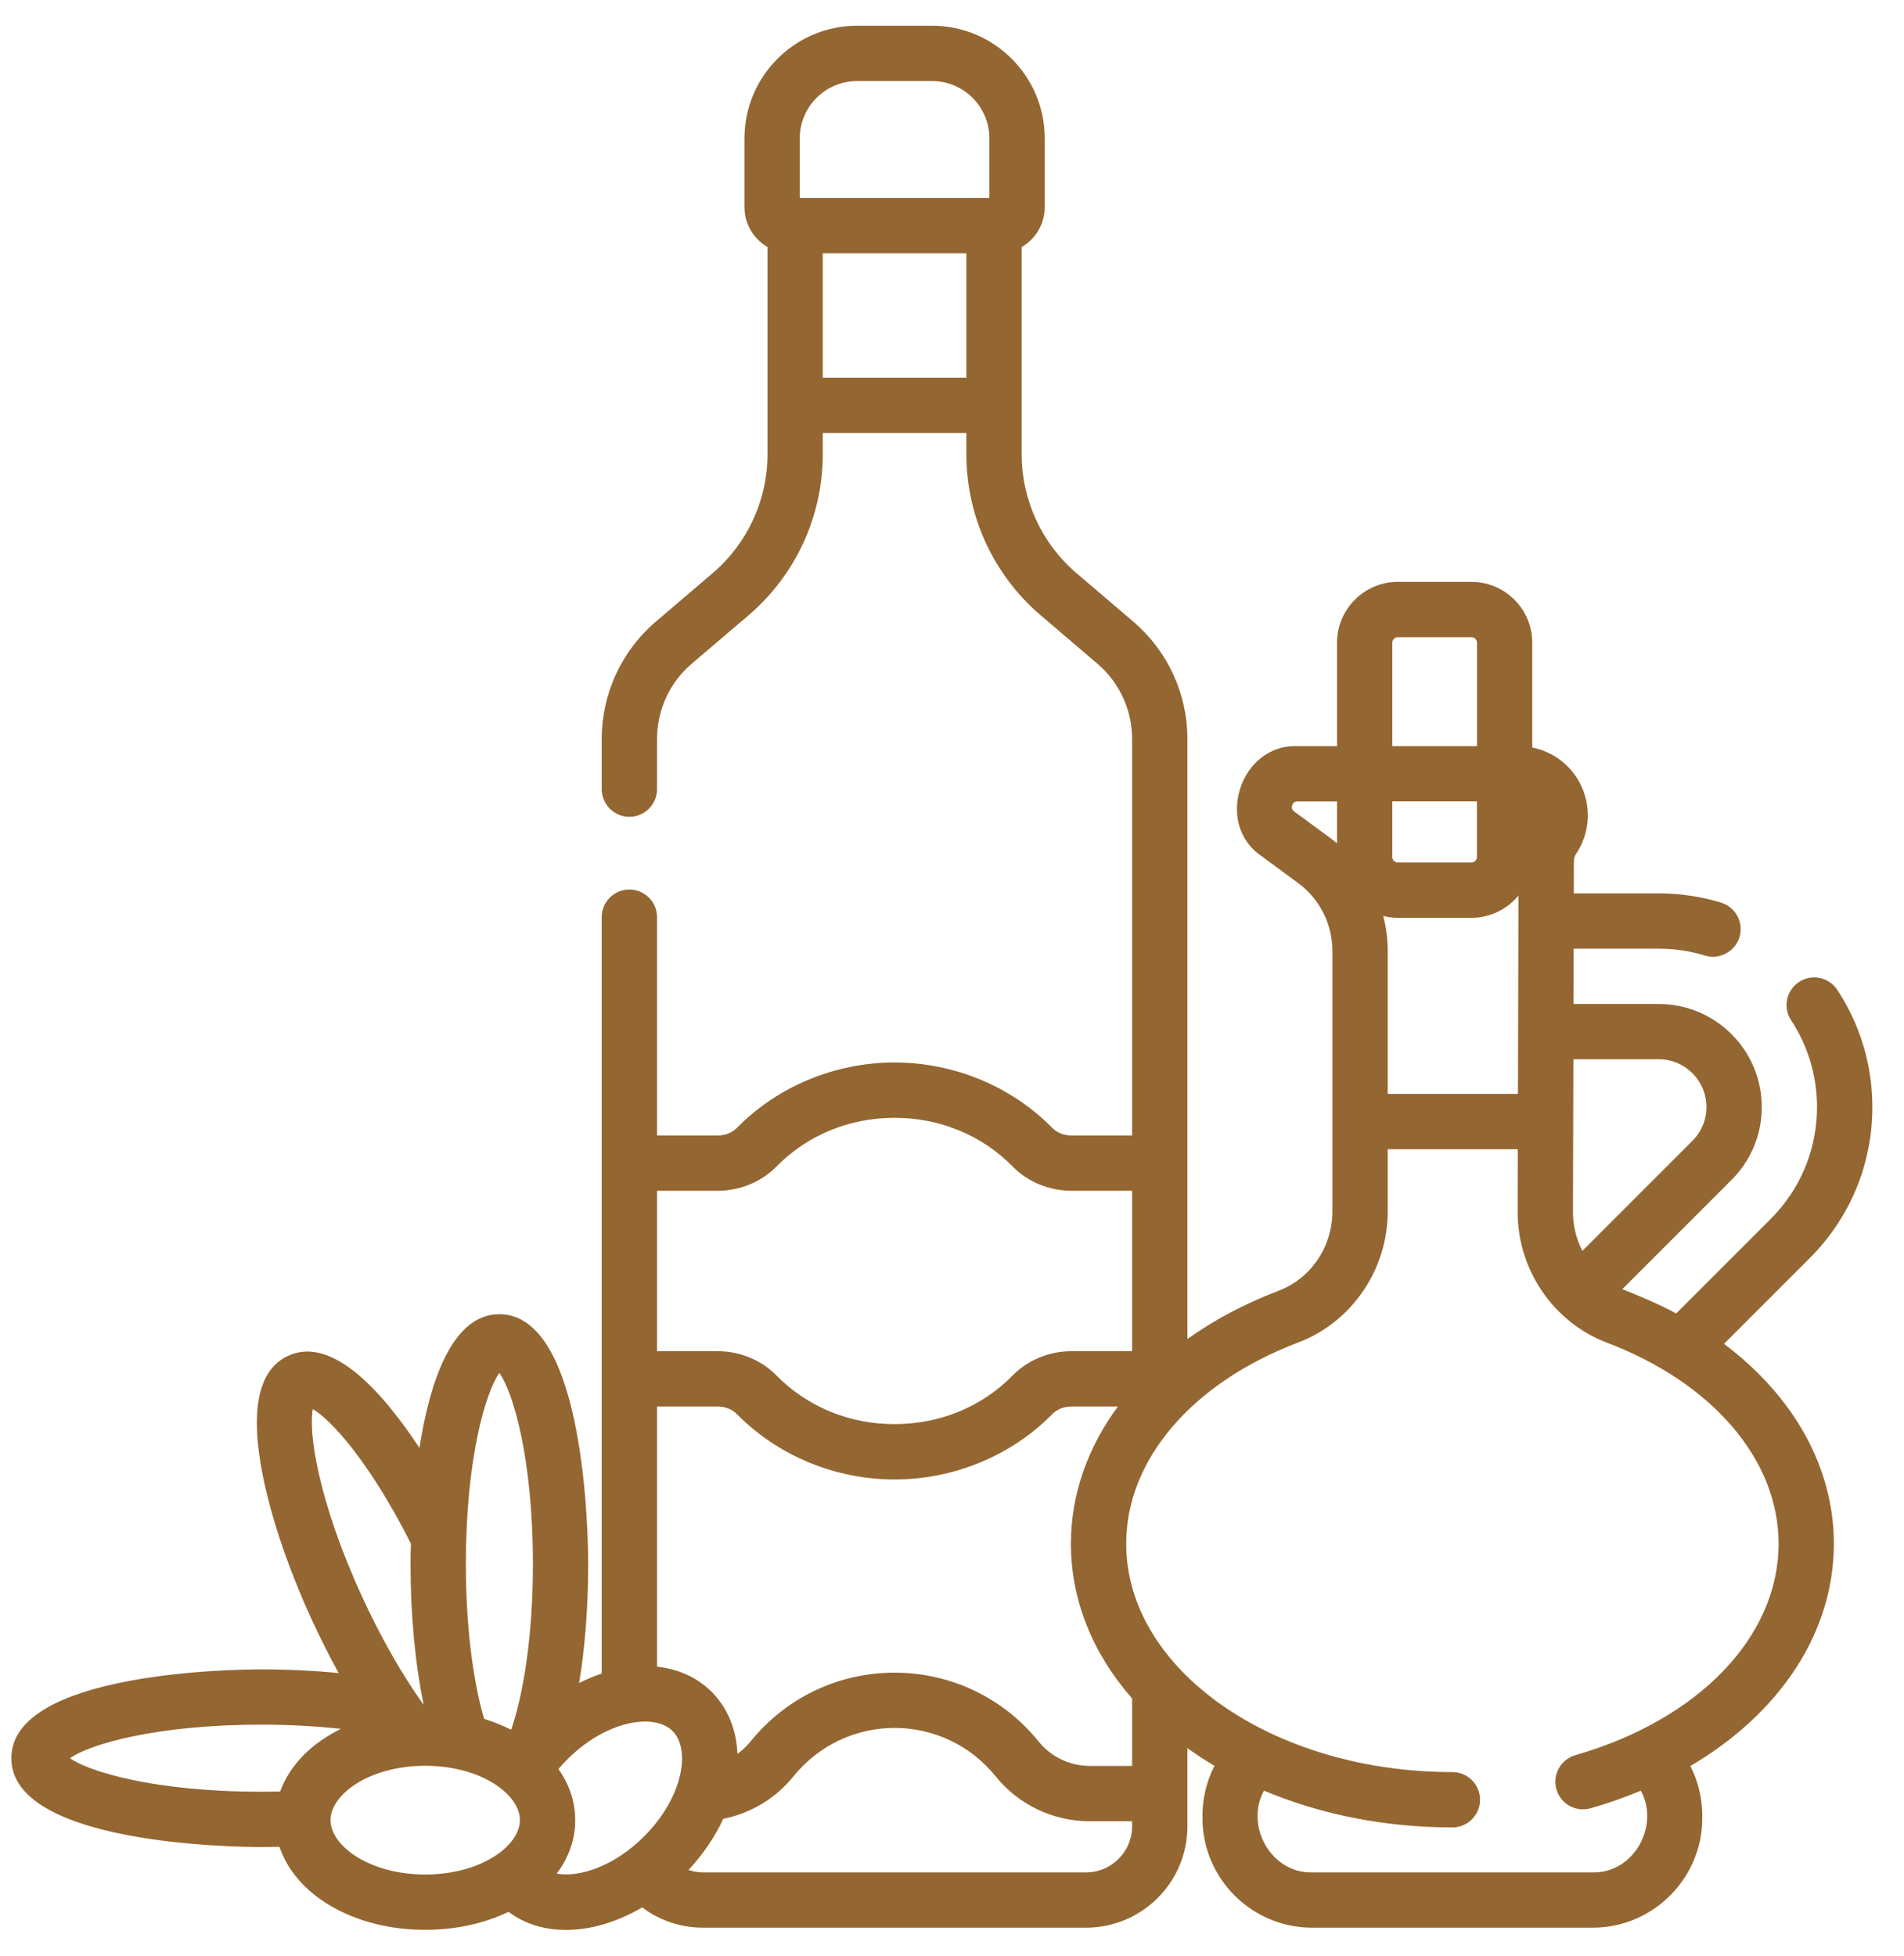 <svg width="37" height="38" viewBox="0 0 37 38" fill="none" xmlns="http://www.w3.org/2000/svg">
<path d="M33.502 26.112L35.169 24.445C35.953 23.661 36.385 22.619 36.385 21.51C36.385 20.698 36.15 19.911 35.704 19.234C35.541 18.986 35.208 18.917 34.96 19.08C34.712 19.243 34.643 19.576 34.806 19.824C35.136 20.326 35.31 20.909 35.31 21.51C35.31 22.331 34.99 23.104 34.409 23.685L32.572 25.522C32.247 25.344 31.887 25.193 31.526 25.049L33.65 22.925C34.028 22.547 34.236 22.044 34.236 21.51C34.236 20.406 33.338 19.508 32.234 19.508H30.577L30.58 18.433H32.234C32.54 18.433 32.842 18.478 33.131 18.567C33.407 18.653 33.716 18.496 33.802 18.21C33.889 17.926 33.729 17.626 33.446 17.539C33.054 17.419 32.647 17.359 32.234 17.359H30.583L30.585 16.737C30.585 16.684 30.599 16.634 30.625 16.596C30.904 16.183 30.932 15.652 30.699 15.212C30.507 14.851 30.167 14.603 29.776 14.524V12.489C29.776 11.837 29.246 11.306 28.594 11.306H27.163C26.512 11.306 25.982 11.837 25.982 12.489V14.498H25.214C24.103 14.454 23.593 16.01 24.513 16.633L25.227 17.159C25.644 17.465 25.892 17.956 25.892 18.473V23.542C25.892 24.226 25.472 24.844 24.846 25.081C24.185 25.332 23.592 25.649 23.075 26.018V14.36C23.075 13.48 22.691 12.648 22.021 12.077L20.923 11.14C20.243 10.561 19.854 9.717 19.854 8.824V4.8C20.121 4.645 20.302 4.356 20.302 4.025V2.688C20.302 1.482 19.32 0.5 18.113 0.5H16.655C15.449 0.5 14.467 1.482 14.467 2.688V4.025C14.467 4.356 14.648 4.645 14.915 4.8V8.824C14.915 9.717 14.525 10.561 13.845 11.14L12.747 12.077C12.077 12.648 11.693 13.48 11.693 14.36V15.333C11.693 15.63 11.934 15.871 12.231 15.871C12.527 15.871 12.768 15.63 12.768 15.333V14.36C12.768 13.795 13.014 13.261 13.444 12.895L14.543 11.958C15.462 11.174 15.989 10.032 15.989 8.824V8.413H18.779V8.824C18.779 10.032 19.306 11.174 20.226 11.958L21.324 12.895C21.754 13.261 22 13.795 22 14.36V22.063H20.819C20.675 22.063 20.54 22.009 20.449 21.916C19.656 21.108 18.539 20.645 17.384 20.645C16.23 20.645 15.113 21.108 14.32 21.916C14.228 22.009 14.093 22.063 13.949 22.063H12.768V17.821C12.768 17.524 12.527 17.284 12.23 17.284C11.934 17.284 11.693 17.524 11.693 17.821V32.517C11.546 32.567 11.399 32.629 11.254 32.703C11.368 32.014 11.43 31.224 11.43 30.395C11.43 29.898 11.382 25.536 9.704 25.536C8.78 25.536 8.35 26.861 8.151 28.134C7.454 27.075 6.466 25.946 5.602 26.343C5.058 26.593 4.876 27.291 5.061 28.419C5.205 29.301 5.561 30.387 6.062 31.479C6.226 31.834 6.4 32.18 6.581 32.509C6.102 32.462 5.596 32.437 5.079 32.437C4.582 32.437 0.22 32.485 0.22 34.163C0.22 35.841 4.582 35.889 5.079 35.889C5.197 35.889 5.315 35.887 5.432 35.885C5.741 36.821 6.874 37.498 8.263 37.498C8.867 37.498 9.422 37.37 9.882 37.148C10.196 37.385 10.582 37.5 11 37.5C11.475 37.5 11.99 37.35 12.48 37.062C12.819 37.318 13.23 37.456 13.663 37.456H21.105C22.191 37.456 23.075 36.573 23.075 35.486V33.968C23.244 34.089 23.419 34.203 23.601 34.311C23.442 34.62 23.361 34.968 23.367 35.325C23.367 36.5 24.323 37.456 25.499 37.456H30.949C32.139 37.458 33.104 36.472 33.08 35.283C33.08 34.941 33 34.611 32.848 34.315C34.589 33.291 35.637 31.722 35.637 29.994C35.637 28.508 34.852 27.126 33.502 26.112ZM15.541 2.688C15.541 2.074 16.041 1.575 16.655 1.575H18.113C18.727 1.575 19.227 2.074 19.227 2.688V3.846H15.541V2.688ZM15.989 7.339V4.921H18.779V7.339H15.989ZM28.701 16.652C28.701 16.711 28.653 16.759 28.594 16.759H27.163C27.104 16.759 27.056 16.711 27.056 16.652V15.572H28.701V16.652ZM26.88 17.798C26.971 17.821 27.066 17.834 27.163 17.834H28.594C28.962 17.834 29.291 17.665 29.508 17.4L29.498 21.255H26.967V18.473C26.967 18.243 26.936 18.017 26.88 17.798ZM32.234 20.582C32.745 20.582 33.161 20.998 33.161 21.51C33.161 21.757 33.065 21.99 32.89 22.165L30.749 24.306C30.632 24.076 30.566 23.817 30.567 23.547L30.575 20.582H32.234V20.582ZM27.163 12.381H28.594C28.653 12.381 28.702 12.429 28.702 12.489V14.498H27.056V12.489C27.056 12.429 27.104 12.381 27.163 12.381ZM25.864 16.293L25.15 15.768C25.133 15.755 25.087 15.721 25.111 15.647C25.136 15.573 25.192 15.573 25.214 15.573H25.982V16.385C25.943 16.353 25.904 16.323 25.864 16.293ZM22 34.313H21.184C20.792 34.313 20.428 34.141 20.185 33.841C19.498 32.989 18.477 32.501 17.384 32.501C16.291 32.501 15.271 32.989 14.583 33.841C14.51 33.932 14.425 34.011 14.331 34.078C14.312 33.615 14.148 33.194 13.83 32.875C13.544 32.589 13.175 32.428 12.768 32.385V27.33H13.949C14.093 27.33 14.228 27.383 14.32 27.477C15.113 28.284 16.23 28.747 17.384 28.747C18.539 28.747 19.656 28.284 20.449 27.477C20.541 27.383 20.675 27.33 20.819 27.33H21.724C21.135 28.128 20.811 29.04 20.811 29.994C20.811 31.083 21.226 32.118 22 33.003V34.313ZM13.949 23.137C14.379 23.137 14.794 22.966 15.086 22.669C15.687 22.057 16.503 21.72 17.384 21.72C18.265 21.72 19.081 22.057 19.682 22.669C19.974 22.966 20.389 23.137 20.819 23.137H22V26.255H20.819C20.389 26.255 19.974 26.426 19.682 26.724C19.081 27.335 18.265 27.672 17.384 27.672C16.503 27.672 15.687 27.335 15.086 26.724C14.794 26.426 14.379 26.255 13.949 26.255H12.768V23.137H13.949ZM9.704 26.677C9.964 27.036 10.356 28.317 10.356 30.395C10.356 31.816 10.164 32.944 9.933 33.61C9.77 33.528 9.594 33.457 9.408 33.4C9.182 32.633 9.053 31.55 9.053 30.395C9.053 28.317 9.445 27.036 9.704 26.677ZM6.079 27.38C6.423 27.576 7.184 28.403 7.985 29.993C7.979 30.186 7.978 30.327 7.978 30.395C7.978 31.388 8.07 32.343 8.234 33.127C7.82 32.553 7.402 31.82 7.039 31.03C6.171 29.142 5.993 27.815 6.079 27.38ZM1.361 34.163C1.72 33.904 3 33.511 5.079 33.511C5.616 33.511 6.138 33.54 6.625 33.593C6.05 33.874 5.626 34.303 5.445 34.81C5.324 34.813 5.202 34.815 5.079 34.815C3 34.814 1.72 34.422 1.361 34.163ZM6.423 35.366C6.423 34.867 7.179 34.31 8.263 34.31C9.348 34.31 10.103 34.867 10.103 35.366C10.103 35.866 9.348 36.423 8.263 36.423C7.179 36.423 6.423 35.866 6.423 35.366ZM10.819 36.406C11.048 36.1 11.178 35.746 11.178 35.366C11.178 35.005 11.06 34.668 10.852 34.373C10.906 34.31 10.962 34.248 11.021 34.189C11.788 33.422 12.716 33.282 13.07 33.635C13.423 33.988 13.283 34.916 12.516 35.683C11.936 36.263 11.265 36.484 10.819 36.406ZM21.105 36.382H13.663C13.565 36.382 13.47 36.365 13.379 36.335C13.67 36.023 13.896 35.685 14.055 35.341C14.594 35.232 15.075 34.942 15.419 34.516C15.902 33.918 16.618 33.575 17.384 33.575C18.151 33.575 18.867 33.918 19.349 34.516C19.796 35.07 20.465 35.388 21.183 35.388H22V35.486C22 35.98 21.599 36.382 21.105 36.382ZM30.614 34.104C30.329 34.186 30.164 34.483 30.246 34.769C30.328 35.054 30.626 35.218 30.911 35.136C31.251 35.039 31.576 34.924 31.886 34.794C32.259 35.479 31.748 36.401 30.949 36.382H25.499C24.699 36.401 24.189 35.478 24.562 34.793C25.666 35.258 26.92 35.508 28.224 35.508C28.521 35.508 28.761 35.267 28.761 34.97C28.761 34.673 28.521 34.433 28.224 34.433C24.729 34.433 21.885 32.442 21.885 29.994C21.885 28.365 23.166 26.868 25.227 26.086C26.268 25.691 26.967 24.669 26.967 23.542V22.33H29.495L29.492 23.544C29.489 24.671 30.186 25.693 31.225 26.088C33.284 26.87 34.563 28.367 34.563 29.994C34.563 31.801 33.013 33.414 30.614 34.104Z" fill="#946631"/>
</svg>
